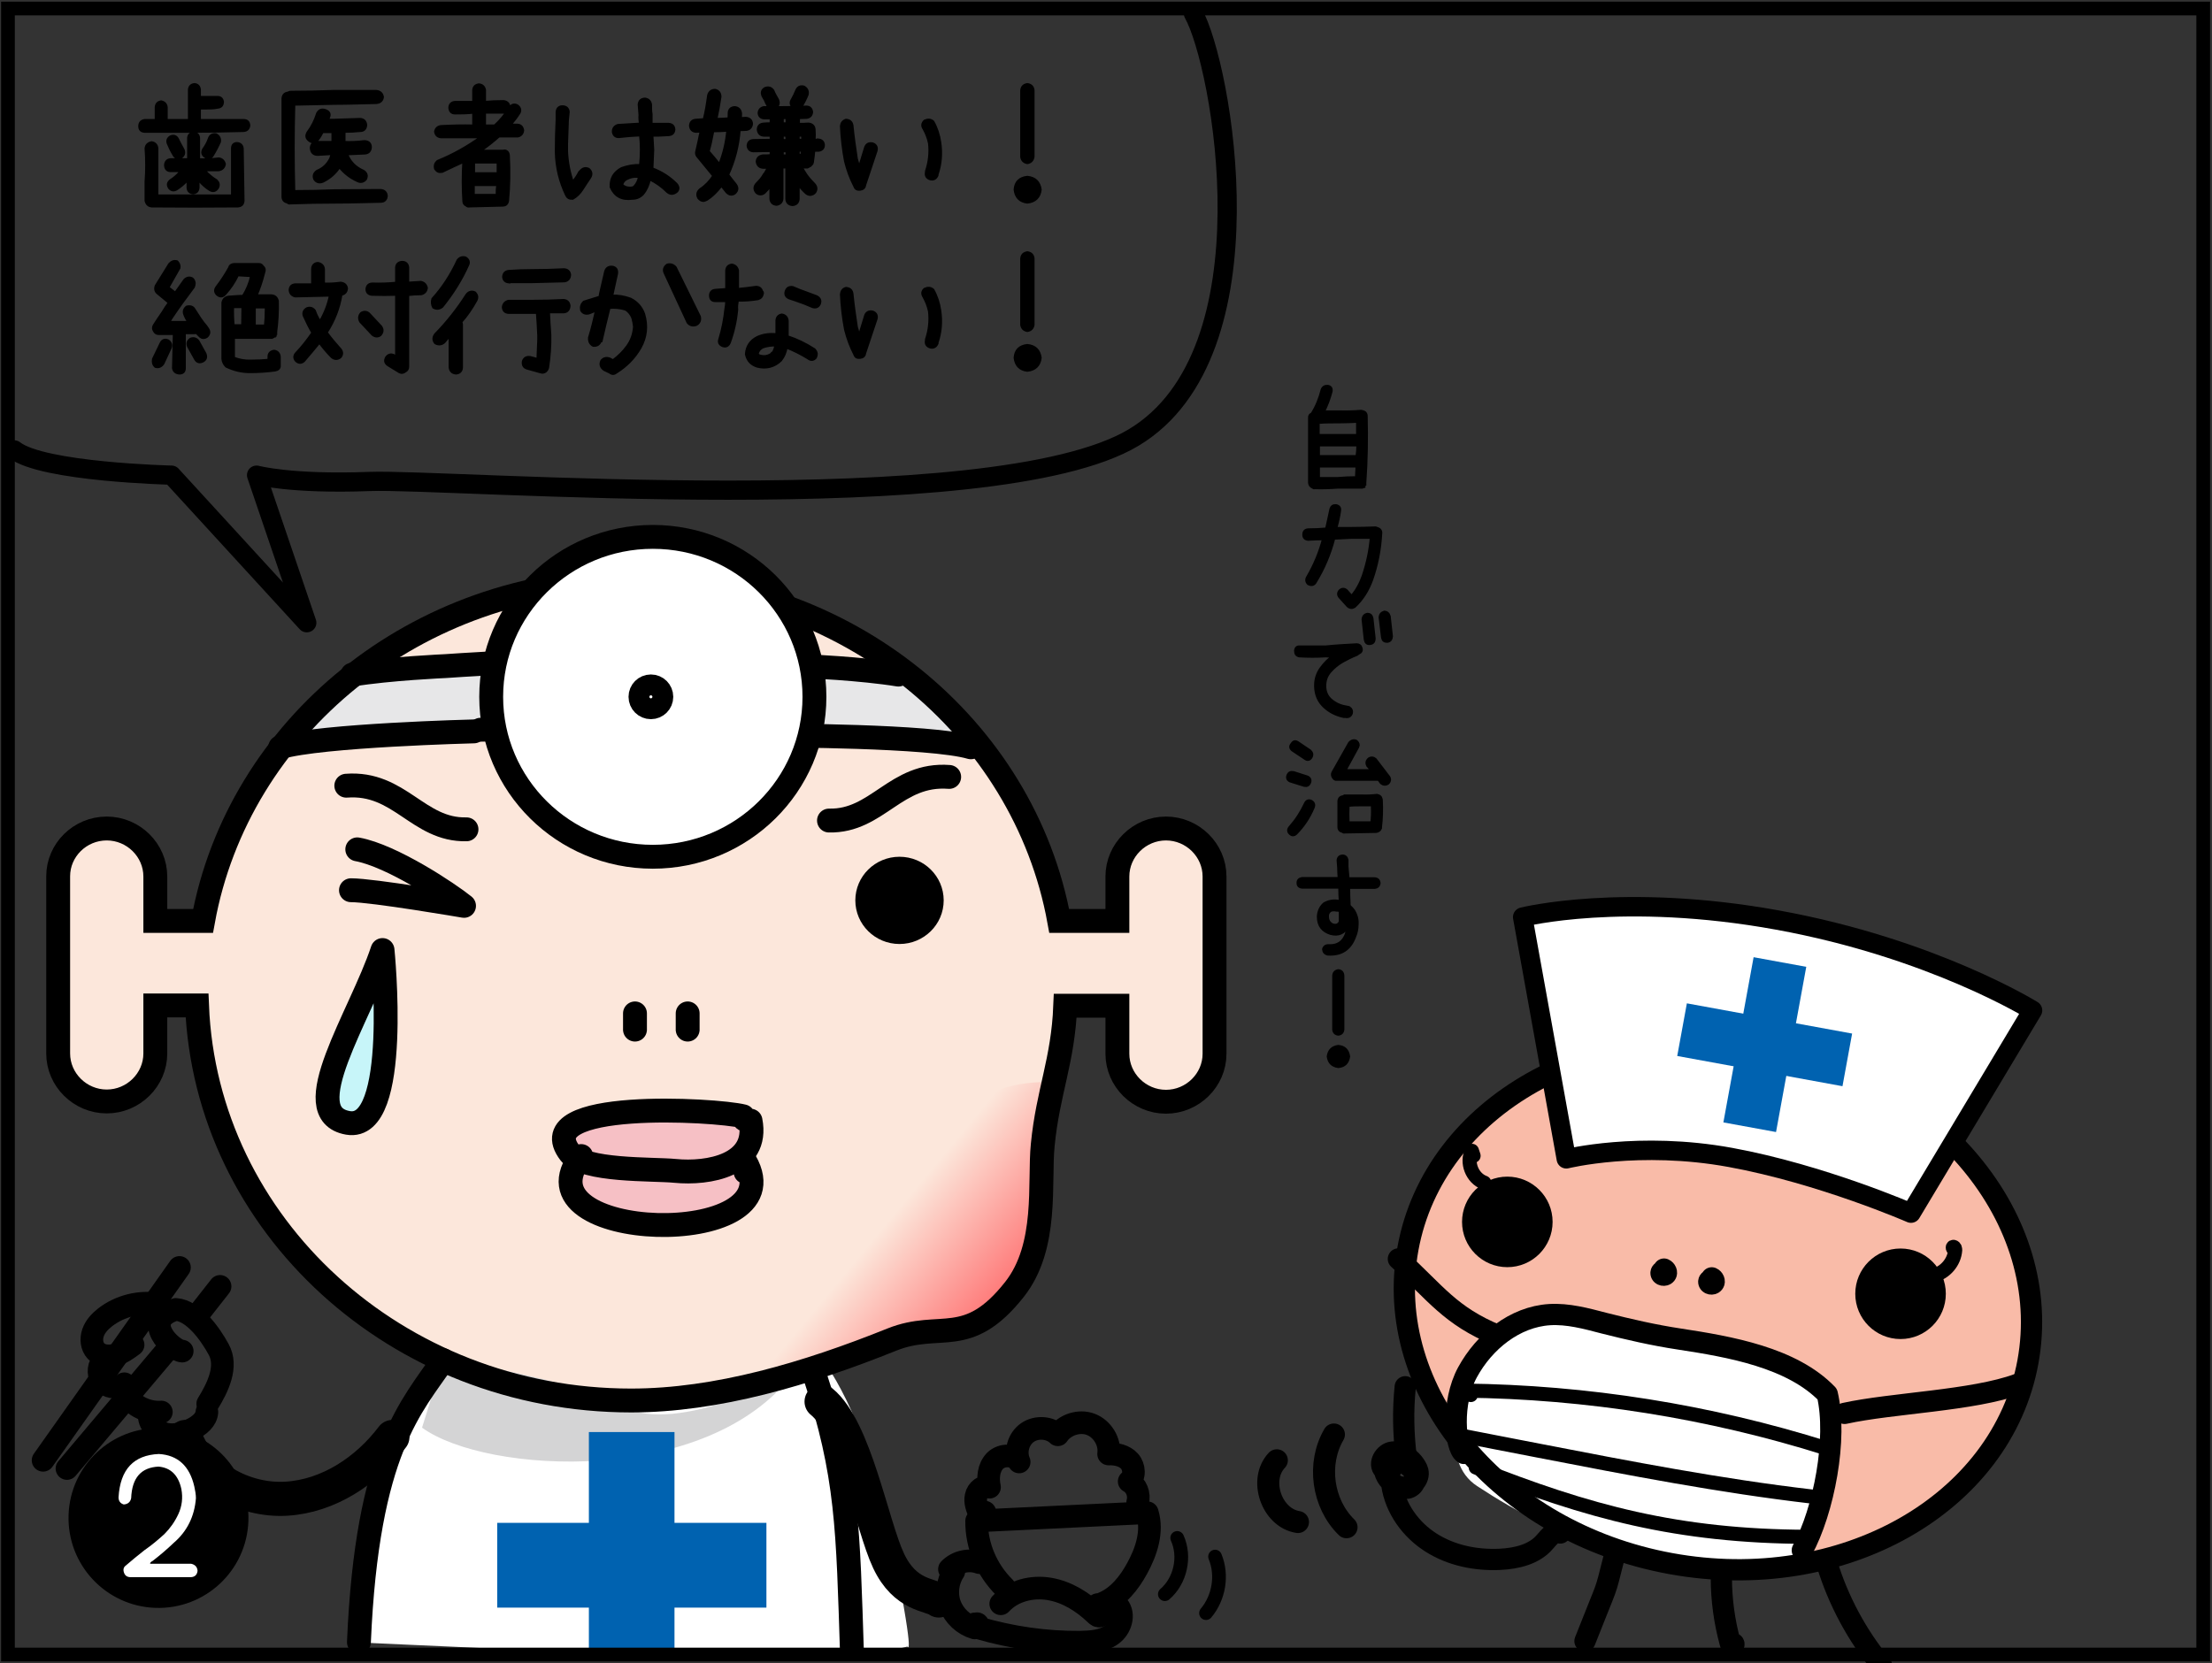 <?xml version="1.0" encoding="utf-8"?>
<!-- Generator: Adobe Illustrator 26.0.2, SVG Export Plug-In . SVG Version: 6.00 Build 0)  -->
<svg version="1.1" id="レイヤー_1" xmlns="http://www.w3.org/2000/svg" xmlns:xlink="http://www.w3.org/1999/xlink" x="0px"
	 y="0px" viewBox="0 0 806.1 606.2" style="enable-background:new 0 0 806.1 606.2;" xml:space="preserve">
<rect x="0" y="0" width="806.1" height="606.2" fill="#333333" stroke="none"/>
<style type="text/css">
	.st0{fill:#F9BBA8;}
	.st1{fill:#FFFFFF;}
	.st2{fill:none;stroke:#000000;stroke-width:7.744;stroke-linecap:round;stroke-linejoin:round;stroke-miterlimit:10;}
	.st3{fill:#FFFFFF;stroke:#000000;stroke-width:7.088;stroke-linecap:round;stroke-linejoin:round;stroke-miterlimit:10;}
	.st4{fill:none;stroke:#000000;stroke-width:7.744;stroke-linecap:round;stroke-linejoin:round;stroke-miterlimit:10;}
	.st5{fill:none;stroke:#000000;stroke-width:5.148;stroke-linecap:round;stroke-linejoin:round;stroke-miterlimit:10;}
	.st6{fill:#0062B0;}
	.st7{fill:none;stroke:#000000;stroke-width:8.038;stroke-linecap:round;stroke-linejoin:round;stroke-miterlimit:10;}
	.st8{stroke:#000000;stroke-width:1.033;stroke-miterlimit:10;}
	.st9{fill:#FCE7DB;}
	.st10{fill:url(#SVGID_1_);}
	.st11{fill:#E7E7E8;}
	.st12{fill:#D4D4D5;}
	.st13{fill:#F6C0C5;}
	.st14{fill:none;stroke:#000000;stroke-width:8.702;stroke-miterlimit:10;}
	.st15{fill:#FFFFFF;stroke:#000000;stroke-width:8.702;stroke-linecap:round;stroke-linejoin:round;stroke-miterlimit:10;}
	.st16{fill:none;stroke:#000000;stroke-width:8.702;stroke-linecap:round;stroke-linejoin:round;stroke-miterlimit:10;}
	.st17{fill:#FFFFFF;stroke:#000000;stroke-width:8.702;stroke-miterlimit:10;}
	.st18{fill:#C7F5F9;stroke:#000000;stroke-width:8.702;stroke-linecap:round;stroke-linejoin:round;stroke-miterlimit:10;}
	.st19{fill:none;stroke:#000000;stroke-width:12.431;stroke-linecap:round;stroke-linejoin:round;stroke-miterlimit:10;}
	.st20{fill:none;stroke:#000000;stroke-width:8.249;stroke-linecap:round;stroke-linejoin:round;stroke-miterlimit:10;}
	.st21{fill:none;stroke:#000000;stroke-width:5;stroke-linecap:round;stroke-linejoin:round;stroke-miterlimit:10;}
	.st22{fill:none;stroke:#000000;stroke-width:7;stroke-linecap:round;stroke-linejoin:round;stroke-miterlimit:10;}
	.st23{fill:none;stroke:#000000;stroke-width:5;stroke-miterlimit:10;}
</style>
<g id="コミック下地">
</g>
<g id="レイヤー_4">
</g>
<g id="コミック線">
	
		<ellipse transform="matrix(0.18 -0.984 0.984 0.18 45.103 1005.999)" class="st0" cx="625.9" cy="475.9" rx="95.7" ry="114.8"/>
	<path class="st1" d="M667.7,530.5c-3.2-10.4,4.1-26.7-14.9-33.9c-19-7.2-67.1-14.8-82.3-17.4s-26.4,10-32.8,20.2
		c-6.4,10.2-13.3,33.2,0.6,42.3c13.9,9.1,32.9,20.1,59.7,25s57.9,3.5,57.9,3.5S669.3,535.8,667.7,530.5z"/>
	
		<ellipse transform="matrix(0.18 -0.984 0.984 0.18 45.103 1005.999)" class="st2" cx="625.9" cy="475.9" rx="95.7" ry="114.8"/>
	<path class="st3" d="M696.4,442.2c0,0-32.5-14.2-65.8-20.3s-59.8,0.5-59.8,0.5l-15.9-88.1c0,0,36.5-9.2,93,1.1
		c56.5,10.3,92.8,32.9,92.8,32.9L696.4,442.2z"/>
	<circle cx="692.6" cy="471.6" r="16.5"/>
	<circle cx="549.3" cy="445.4" r="16.5"/>
	<path class="st4" d="M656.8,565.1c7.9-14.5,12.9-40.8,9.1-56.9c-12.9-13.4-35.6-17.3-53.9-20.1c-9.3-1.4-18.4-3.5-27.5-5.8
		c-6.5-1.7-13.1-3.5-19.8-3.1c-12.7,0.8-23.8,9.8-29.9,21s-4.5,27.5-1.3,29.6"/>
	<path class="st4" d="M672.2,515.2c17.2-3.8,46.8-4.6,63.3-10.7c-0.9,0.5-1.8,0.9-2.7,1.4"/>
	<path class="st4" d="M545.6,486.7c-17.2-7.1-22.3-15.3-36-27.8"/>
	<path class="st4" d="M623.8,465.8c0.7,0.3,1.2,1.3,0.7,1.9s-1.7,0.4-1.8-0.4s1.4-1.1,1.5-0.3"/>
	<path class="st4" d="M606.4,462.6c0.7,0.3,1.2,1.3,0.7,1.9s-1.7,0.4-1.8-0.4s1.4-1.1,1.5-0.3"/>
	<path class="st5" d="M665.5,527.9c-42.6-13.4-87.2-20.5-131.9-21c0.8,0.5,1.6,1.1,2.4,1.6"/>
	<path class="st5" d="M660.2,545.5c-33.4-3.9-66.4-10.3-99.4-16.7c-10.5-2-21-4.1-31.4-6.1"/>
	<path class="st5" d="M658.7,560.2c-47.4-0.2-79.8-9-120.9-25.3"/>
	<path class="st4" d="M588.2,567.7c-3.8,14.9-1.5,7.3-10.6,30.5"/>
	<path class="st5" d="M540.9,431.1c-4.4-1.6-6.7-7.4-4.5-11.6c0.2,0.6,0.4,1.2,0.6,1.8"/>
	<path class="st5" d="M704.7,464.9c4.2-1,7.5-4.9,7.8-9.2c0-0.5-0.1-1.1-0.6-1.2s-0.2,1,0.1,0.5"/>
	<g>
		
			<rect x="612.4" y="371.3" transform="matrix(0.18 -0.984 0.984 0.18 152.446 944.901)" class="st6" width="61.2" height="19.5"/>
		
			<rect x="633.2" y="350.4" transform="matrix(0.18 -0.984 0.984 0.18 152.451 944.917)" class="st6" width="19.5" height="61.2"/>
	</g>
	<path class="st4" d="M627.3,575.2c0,7.9,1.1,15.9,3.2,23.6c0.1,0.5,0.4,1.1,0.9,1.1c0.5,0.1,0.7-1,0.2-0.8"/>
	<path class="st4" d="M568.6,558.8c-2-1.1-4,1.4-5.5,3.1c-3.9,4.7-10.4,6.2-16.5,6.5c-8.8,0.4-17.7-1.4-25.1-6.1
		c-7.4-4.7-13-12.4-14.3-21.1c2.3,1.1,5.3,2.2,7.3,0.5c1.7-1.4,1.5-4.3,0.1-6.1s-3.6-2.6-5.7-3.2c-1-0.3-2-0.5-2.9-0.1
		c-1.7,0.8-1.8,3.2-1.1,5c1.1,2.7,3.8,4.9,6.8,4.8s5.7-3.1,5-5.9c-0.3-1.1-1-2.1-1.7-3c-1.9-2.2-4.6-4.3-7.6-3.9
		c-2.9,0.3-5.2,4.3-3.1,6.4c0.8,0.2,1.6,0.3,2.4,0.5"/>
	<path class="st4" d="M512.5,531.5c-1.1-8.6-1.3-17.3-0.4-26"/>
	<path class="st4" d="M665.8,570c4.1,13.4,10.9,26.1,19.8,36.9c-0.4-0.8-0.9-1.5-1.3-2.3"/>
	<path class="st7" d="M486.1,522.9c-6.2,10.6-4.2,25.2,4.6,33.8"/>
	<path class="st7" d="M465.3,532.3c-6.7,7.1-1.9,21,7.7,22.5"/>
	<g>
		<g>
			<path class="st8" d="M88.8,43.9c1.2,0,1.8,0.6,1.9,1.8c-0.1,1.2-0.8,1.8-1.9,1.9c-6.9,0.2-13.8,0.3-20.6,0.3H52.7
				c-1.2-0.1-1.8-0.7-1.8-1.9s0.6-1.9,1.8-2.1h4.2v-4.8c0.1-1.2,0.7-1.8,1.8-2c1.1,0.2,1.8,0.9,1.9,2v4.8h7.6H69V32.7
				c0.1-1.1,0.7-1.8,1.9-1.9c1.1,0.1,1.7,0.8,1.8,1.9v2.8h2.4H79c1.2-0.1,1.9,0.4,2.1,1.6c0,1.2-0.6,1.9-1.8,2
				c-1.4,0.3-2.8,0.3-4.2,0.3h-2.4v4.5C72.7,43.9,88.8,43.9,88.8,43.9z M86.4,52.3c1.1,0.1,1.8,0.7,1.9,1.8l0.3,19.1
				c-0.1,1.2-0.7,1.8-1.9,1.9c-10.5,0.1-21,0.1-31.4,0c-1.1-0.1-1.8-0.7-2.1-1.9v-7c0.3-4,0.3-8,0-12.1c0.1-1.2,0.9-1.9,2.1-2.1
				c1.1,0.2,1.8,0.9,1.9,2.1v7.1v5v3.6v1.6h27.5V54.1C84.7,52.9,85.3,52.3,86.4,52.3z M60.3,60.1c0.1-1.1,0.7-1.8,1.8-1.9h6.6v-7.9
				c0.1-1.1,0.7-1.7,1.9-1.8c1.1,0.1,1.7,0.7,1.8,1.8v7.9c2.4,0.1,4.9,0,7.3-0.3c1.1,0.1,1.8,0.8,2.1,1.9c-0.2,1.2-0.9,1.9-2.1,2.1
				h-5.3c0.4,0.4,0.7,0.9,1,1.3c1.1,1,2.2,1.9,3.4,2.6c0.8,0.8,1,1.6,0.5,2.6c-0.7,1.1-1.6,1.4-2.7,0.8c-1.5-0.9-2.8-2.1-3.9-3.4
				c-0.2-0.1-0.4-0.1-0.5-0.2v2.8c-0.1,1.2-0.7,1.8-1.8,1.9c-1.2-0.1-1.8-0.7-1.9-1.9v-2.8L68,65.8c-1.1,1.2-2.3,2.2-3.7,3.1
				c-1,0.6-1.9,0.4-2.6-0.5c-0.6-1-0.5-1.8,0.5-2.6c1.1-0.7,2.2-1.6,3.1-2.6c0.1-0.2,0.2-0.4,0.3-0.5c0.2-0.1,0.4-0.2,0.5-0.5h-4.2
				C60.9,62.1,60.3,61.4,60.3,60.1z M63.4,56.5c-0.5-0.8-0.9-1.6-1.3-2.4l-0.8-1.8c-0.4-1-0.1-1.8,0.8-2.4c1.1-0.5,2-0.3,2.6,0.8
				l0.8,1.6c0.4,0.8,0.9,1.6,1.3,2.4c0.4,1.1,0.1,1.9-0.8,2.6C64.9,57.8,64,57.5,63.4,56.5z M77.3,56.8c-0.8,0.9-1.7,0.9-2.6,0.2
				s-1.1-1.5-0.5-2.6c0.9-1.2,1.6-2.5,2.1-4c0.4-1,1.2-1.5,2.4-1.3c1.1,0.6,1.5,1.5,1.3,2.6C79.2,53.5,78.3,55.2,77.3,56.8z"/>
			<path class="st8" d="M138.7,69.4c1.3,0.1,2,0.8,2.1,2c-0.1,1.3-0.8,2-2.1,2c-5.5,0.1-11,0.3-16.5,0.3s-11,0.1-16.5,0.3
				c-0.4,0.1-0.6,0-0.8-0.3c-1.2-0.2-1.8-0.9-1.8-2V35.9c0.1-1.2,0.7-1.9,2-2c0.3-0.3,0.7-0.3,1.1-0.3c5.1,0,10.2-0.1,15.3-0.3h15.6
				c1.3,0.1,2.1,0.8,2.3,2.1c-0.2,1.3-1,1.9-2.3,2c-5.1,0.1-10.2,0.3-15.3,0.3c-4.9,0.1-9.8,0.2-14.7,0.3c-0.3,10.6-0.3,21.2,0,31.8
				c5,0,10-0.1,15-0.3L138.7,69.4L138.7,69.4z M135,53.7c-0.1,1.3-0.8,2-2,2.1c-2.2,0.1-4.5,0.2-6.7,0.3c1.1,2.9,3.1,5,6.1,6.3
				c1.1,0.7,1.4,1.7,0.8,2.9c-0.8,0.9-1.8,1.1-2.8,0.6c-2.7-1.2-4.9-2.9-6.7-5.2c-1.5,2.4-3.6,4.2-6.1,5.4c-1.2,0.5-2.2,0.2-2.9-0.8
				c-0.5-1.2-0.2-2.1,0.9-2.9c2.2-0.9,3.8-2.4,4.9-4.6c0.2-0.6,0.4-1.2,0.5-1.8l-5.2,0.3c-1.5,0-2.3-0.8-2.4-2.4
				c0.1-1.2,0.8-1.9,2.1-2h5.8v-3.2V48h-3.8c-0.5,1-1.1,2-1.8,2.9c-0.9,1-1.9,1.1-2.9,0.3c-1.1-0.8-1.3-1.7-0.6-2.9
				c1.6-2.1,2.7-4.4,3.5-6.9c0.6-1.2,1.6-1.6,2.9-1.1s1.7,1.3,1.1,2.6c0,0.3-0.1,0.6-0.3,0.9h2.6c3.1-0.1,6.2-0.2,9.3-0.3
				c1.2,0.1,1.9,0.8,2,2.1c-0.1,1.3-0.8,2-2,2c-1.9,0.2-3.9,0.3-5.9,0.3v1.4v2.6c2.4,0.1,4.9,0,7.3-0.3
				C134.3,51.6,135,52.4,135,53.7z"/>
			<path class="st8" d="M188.6,45.6c1.1,0.1,1.7,0.7,1.9,1.9c-0.1,1.2-0.8,1.9-1.9,2.1h-6.8c-2.3,2-4.6,3.9-7.1,5.5h2.9h5.8
				c0.5-0.2,0.9-0.1,1.4,0.3c0.4,0.4,0.5,1,0.5,1.6c0.3,5.4,0.2,10.8-0.3,16.2c-0.2,1.1-0.8,1.6-1.9,1.6L171,75.1
				c-0.4,0.1-0.7,0-1-0.3c-0.7-0.3-1-0.8-1-1.6c-0.3-4.7-0.3-9.5,0-14.4c-2.7,1.2-5.3,2.5-7.9,3.7c-1.1,0.2-1.8-0.1-2.4-1
				c-0.3-1.1,0-2,0.8-2.7c5.7-2.3,11-5.3,16-8.9h-2.9h-11.8c-1.2-0.1-1.9-0.7-2.1-1.9c0.2-1.1,0.9-1.8,2.1-1.9
				c3.9-0.2,7.8-0.3,11.8-0.2v-5c-2.3,0.3-4.5,0.3-6.8,0.3c-1.2,0-1.8-0.7-1.9-1.9c0-1.2,0.7-1.9,1.9-2h6.8v-4.5
				c0.1-1.1,0.7-1.7,1.9-1.9c1.2,0.1,1.9,0.8,2.1,1.9v4.5c2.2-0.2,4.5-0.3,6.8-0.3c1.2,0.1,1.9,0.7,2.1,1.8
				c-0.1,1.1-0.7,1.8-1.8,2.1h-7.1v5h3.7c2.1-1.9,3.9-4.1,5.5-6.6c0.7-1,1.5-1.3,2.6-0.8c1,0.7,1.3,1.6,0.8,2.6
				c-1,1.6-2.2,3.1-3.4,4.5L188.6,45.6L188.6,45.6z M177.6,59.1h-5v4.2h4.8h4.1v-1.8v-2.4H177.6z M181.2,71.2
				c-0.1-1.3,0-2.6,0.2-3.9h-4.1h-4.8v3.9H181.2z"/>
			<path class="st8" d="M214.5,61.7c0.9,0.8,1.1,1.7,0.6,2.7l-0.3,0.5c-0.9,1.3-1.8,2.7-2.7,4.1s-2,2.5-3.4,3.3
				c-1.1,0.1-1.8-0.3-2.2-1.1c-2.4-5-3.7-10.2-3.8-15.9c0-3.9,0.1-7.9,0.3-11.8v-2.7c0.1-1.3,0.9-2,2.2-1.9c1.1,0.1,1.8,0.7,1.9,1.9
				l-0.3,3c-0.1,2.9-0.2,5.7-0.3,8.5v3c0.2,3.9,0.9,7.6,2.2,11.3c0.9-1.2,1.8-2.4,2.5-3.8l0.5-0.5C212.5,61.4,213.4,61.2,214.5,61.7
				z M246.4,67.1c0.4,0.4,0.6,0.9,0.7,1.4c0,0.6-0.3,1.1-0.7,1.4c-1.1,0.8-2.1,0.8-3.1,0c-1.9-1.9-4.1-3.5-6.6-4.7
				c-0.4,2.1-1.2,3.9-2.5,5.5c-1.1,1.1-2.3,1.6-3.8,1.6c-3.8,0.5-6.3-0.9-7.7-4.1c-0.2-3.1,1.1-5.3,3.9-6.8c2.2-0.8,4.5-1.2,6.8-1.1
				c0.2-1.9,0.3-3.8,0.3-5.8c0-1.8-0.1-3.5-0.3-5.3c-2.6,0.1-5.2,0.3-7.7,0.6c-1.2,0.1-1.9-0.4-2.2-1.6c-0.1-1.3,0.5-2.1,1.7-2.5
				c2.7-0.2,5.5-0.3,8.2-0.5c-0.2-1.1-0.3-2.2-0.2-3.3c-0.1-1.3-0.2-2.6-0.3-3.8c0.1-1.3,0.9-2,2.2-2c1.2,0.2,1.8,0.9,2,2
				c0,1.2,0,2.4,0.2,3.6v3.6h2.2h4.2c1.2,0.1,1.8,0.7,1.9,1.9c-0.1,1.2-0.7,1.8-1.9,1.9l-3.9,0.2h-2.2c0.1,1.8,0.2,3.5,0.3,5.3
				c-0.1,2.3-0.2,4.6-0.3,6.9C240.9,62.7,243.9,64.6,246.4,67.1z M231.3,68c0.9-1,1.5-2.2,1.7-3.6c-1.7-0.3-3.3,0-4.8,0.8
				c-0.9,0.5-1.4,1.2-1.6,2.2c1,1,2.3,1.3,3.8,1.1C230.8,68.4,231,68.3,231.3,68z"/>
			<path class="st8" d="M271.9,47.2c-0.8,0-1.7,0.1-2.5,0.1c-0.4,5.7-1.8,11.2-4.2,16.4c0.9,1.2,1.9,2.5,2.9,3.7
				c0.7,1.1,0.6,2-0.3,2.9c-0.4,0.3-0.8,0.5-1.3,0.5c-0.6,0-1.1-0.3-1.6-0.8c-0.7-0.8-1.3-1.7-2-2.5c-1.5,2-3.2,3.8-5.4,5.2
				c-0.4,0.2-0.7,0.3-1.1,0.4c-0.8,0-1.3-0.4-1.8-1c-0.6-1.1-0.4-2.1,0.6-3c2-1.3,3.6-3,4.9-5c-2-2.4-3.9-4.8-5.9-7.2
				c-0.4-0.5-0.5-1.1-0.3-1.8c0.3-1.3,0.6-2.7,0.9-4c0.2-1.1,0.4-2.2,0.8-3.3c-0.7,0-1.3,0.1-1.9,0.1c-1.3-0.1-2-0.8-2.1-2.1
				c0.1-1.2,0.7-1.9,2-2c1-0.1,2-0.1,3-0.2c0.7-2.8,1.2-5.8,1.6-8.8c0.3-1.2,1.1-1.9,2.4-1.9c1.2,0.3,1.8,1.1,1.8,2.4
				c-0.4,2.8-0.9,5.5-1.5,8.2c1.6,0,3.1-0.1,4.7-0.2c0.1-0.7,0.1-1.3,0.1-2c0-1.3,0.7-2,2-2.1c1.3,0.1,2,0.8,2.2,2.1
				c0,0.6,0,1.2-0.1,1.9c0.7,0,1.4-0.1,2-0.1c1.2,0.1,2,0.7,2.1,2C273.8,46.3,273.1,47.1,271.9,47.2z M262.2,60.1
				c1.6-4,2.6-8.2,3-12.6c-1.8,0.1-3.6,0.2-5.4,0.2c-0.3,1.5-0.6,2.9-0.9,4.4c-0.3,1.1-0.5,2.1-0.8,3.1
				C259.5,56.8,260.9,58.4,262.2,60.1z M298.2,51c1.1,0.1,1.8,0.7,1.9,1.8c0,1.2-0.6,1.8-1.8,2h-1.7c-0.1,1.4-0.3,2.8-0.5,4.2
				c0,0.1,0,0.3-0.1,0.4c0,0.1-0.1,0.3-0.2,0.4h-0.1c0,0.1-0.1,0.2-0.2,0.3s-0.1,0.2-0.2,0.2c-0.1,0.1-0.2,0.2-0.3,0.2h-0.1
				c-0.1,0.1-0.2,0.1-0.3,0.2c-0.1,0-0.3,0.1-0.4,0.2H294h-2c0.5,0.9,1.1,1.9,1.7,2.8c0.9,1.3,1.9,2.4,3,3.5
				c0.8,0.9,0.9,1.9,0.2,2.9c-0.4,0.5-1,0.7-1.6,0.8c-0.5,0-1-0.2-1.4-0.5c-1.1-1-2.1-2.1-3-3.3v5.4c-0.1,1.3-0.8,2-2.1,2.1
				c-1.3-0.1-2-0.8-2.1-2.1V60.9H286h-1v11.5c-0.1,1.2-0.8,1.9-2,2.1c-1.3-0.1-2-0.8-2.1-2.1v-4.9c-0.7,0.9-1.5,1.8-2.3,2.6
				c-0.4,0.4-0.9,0.6-1.5,0.6c-0.5,0-1-0.2-1.4-0.6c-0.8-1-0.8-2,0-3c1.1-1.1,2.1-2.2,2.8-3.5c0.1-0.1,0.3-0.3,0.4-0.5
				c0.4-0.7,0.8-1.4,1.1-2.1h-2c-1.2-0.1-1.9-0.8-2.1-2.1c0.1-1.2,0.8-1.9,2.1-2.1c1,0,2,0,3-0.1v-1.8c-2.2,0-4.3,0.1-6.5,0.1
				c-1.1-0.1-1.8-0.7-1.9-1.9c0.1-1.2,0.7-1.8,1.9-1.9c2.2,0,4.3-0.1,6.5-0.1v-1.8h-2.5c-1.3,0-2-0.7-2.2-2c0-1.3,0.7-2,2-2.1
				c0.9-0.1,1.8-0.1,2.7-0.1V43h-2.4h-0.1c-1.2-0.1-1.8-0.7-1.9-1.8c0.1-1.1,0.7-1.8,1.8-2h2.2c-0.4-0.2-0.6-0.5-0.8-0.8
				c-0.4-0.7-0.7-1.4-1-2.1c-0.3-0.4-0.5-0.9-0.8-1.4c-0.5-1.2-0.2-2.1,0.9-2.7c1.2-0.4,2.1-0.1,2.8,0.9c0.2,0.5,0.4,1,0.7,1.5
				c0.3,0.6,0.7,1.2,1,1.8c0.5,1.2,0.2,2.1-0.8,2.8h2.4c1.4,0,2.8,0,4.2-0.1c-1-0.8-1.2-1.7-0.5-2.8c0.6-1,1.1-2.1,1.6-3.3
				s1.4-1.6,2.6-1.3c1.1,0.6,1.5,1.5,1.3,2.7c-0.6,1.5-1.3,2.9-2.1,4.2c-0.1,0.2-0.3,0.4-0.5,0.5c0.8,0,1.5-0.1,2.2-0.1
				c1.2,0,1.8,0.6,2,1.8c-0.1,1.2-0.7,1.8-1.8,2c-1,0-2,0.1-3,0.1v2.4c1.2,0,2.4,0,3.6-0.1c1.2,0.1,2,0.7,2.1,2s0.1,2.6,0,3.9h1.5
				V51z M285.1,42.9v2.2h1.6h0.1v-2.2H285.1z M286.7,49.3h-1.6v1.9h1.7L286.7,49.3L286.7,49.3z M286,56.8h0.8V55h-1.7v1.8H286z
				 M292.5,49.3h-1.6v1.8h1.6V49.3z M292.2,56.6c0.1-0.6,0.1-1.2,0.2-1.8h-1.5v1.8H292.2z"/>
			<path class="st8" d="M308.3,43.8c1.3,0.1,2,0.7,2.2,1.9c0.4,4.1,1,8.2,1.6,12.2c0.3,1.1,0.6,2.2,1.1,3.1c0.7-2.4,1.5-4.8,2.2-7.2
				c0.4-1.2,1.3-1.6,2.5-1.4c1.2,0.4,1.7,1.2,1.4,2.5l-4.2,12.6c-0.1,0.9-0.7,1.4-1.7,1.5s-1.6-0.2-1.9-1.1
				c-1.5-2.9-2.6-5.9-3.4-9.1c-0.8-4.2-1.3-8.5-1.5-12.8C306.7,44.9,307.2,44.2,308.3,43.8z M337,44.1c1.1-0.5,2.1-0.5,3,0.3
				c1.3,2.3,2.1,4.8,2.5,7.5c0.6,4,0.3,7.9-1,11.7v0.3c-0.5,1.1-1.3,1.6-2.5,1.3c-1.2-0.4-1.7-1.2-1.4-2.5v-0.3
				c1.1-3.3,1.5-6.7,1.1-10.2c-0.4-1.9-1.1-3.7-2-5.3C336,45.9,336.1,45,337,44.1z"/>
			<path class="st8" d="M374.4,64.6c2.8,0.3,4.3,1.8,4.7,4.5c-0.3,2.7-1.9,4.3-4.7,4.6c-2.7-0.3-4.2-1.9-4.5-4.6
				C370.1,66.4,371.6,64.9,374.4,64.6z M374.4,59.3c-1.2-0.2-1.9-0.9-2.1-2.1V33c0.1-1.3,0.8-2,2.1-2.2c1.3,0.2,2,0.9,2.1,2.2v24.1
				C376.3,58.4,375.6,59.1,374.4,59.3z"/>
			<path class="st8" d="M61.2,124.2c1,0.7,1.3,1.6,0.8,2.7l-2.6,5.6c-0.7,1-1.6,1.4-2.7,1.1c-0.8-0.7-1-1.6-0.8-2.7l2.7-5.6
				C59.1,124.1,60,123.7,61.2,124.2z M75.1,119l0.6,0.9c0.7,1,0.5,1.9-0.3,2.7c-1,0.7-1.9,0.6-2.7-0.3l-0.8-0.8
				c-0.2-0.1-0.3-0.3-0.3-0.5c-0.3,0.3-0.5,0.3-0.8,0.3h-3.6v12.9c0,1.2-0.6,1.8-1.8,1.8c-1.3-0.1-2-0.7-2.2-1.8l0.3-12.6h-5.7
				c-0.7,0-1.3-0.4-1.6-1.1c-0.4-0.6-0.4-1.2,0-1.9c1-1.6,2.1-3.2,3.2-4.8c0.7-1.2,1.5-2.4,2.4-3.6h-0.2l-4-3.3
				c-0.9-0.7-1.1-1.6-0.7-2.7l4.9-7.9c0.8-0.9,1.7-1.2,2.7-0.9c0.5,0.5,0.8,1.2,0.8,1.9c0,0.3-0.1,0.6-0.3,0.8
				c-1.3,2.2-2.5,4.5-3.8,6.7c0.9,0.7,1.8,1.4,2.7,2.1c1.1-1.6,2.3-3.2,3.4-4.8c0.8-0.8,1.7-1,2.7-0.5c0.5,0.4,0.7,0.9,0.8,1.6
				c0,0.5-0.1,0.9-0.3,1.4c-2.8,3.7-5.5,7.4-8.1,11.3c-0.3,0.6-0.7,1.1-1,1.6h7.5c-0.7-0.9-1.2-1.9-1.6-2.9c-0.4-1.1-0.1-2,0.8-2.7
				c1.2-0.3,2.2,0,2.7,1C72.2,115.1,73.5,117.2,75.1,119z M72.2,124.4l2.5,4.5c0.5,1.2,0.3,2.1-0.8,2.7c-1.2,0.6-2.1,0.3-2.7-0.8
				l-2.5-4.5c-0.5-1.1-0.2-2,0.8-2.7C70.6,123.2,71.5,123.5,72.2,124.4z M99.9,128c1.2,0.2,1.8,0.9,1.9,2.1v3
				c0.1,1.1-0.5,1.6-1.6,1.8c-3,0.4-6.1,0.6-9.1,0.6c-3.1,0-5.9-0.7-8.6-2c-0.8-0.8-1.2-1.7-1.3-2.7v-20.4c0.2-1.2,0.9-1.9,2.1-2.1
				c1.8-0.1,3.6-0.3,5.3-0.3c1.5-2.3,2.5-4.8,3.1-7.5c-1.7-0.1-3.4-0.2-5.1-0.3c-1.2,2.6-2.8,4.9-4.6,6.9c-0.8,0.9-1.7,1.1-2.7,0.3
				c-0.9-0.8-1-1.7-0.3-2.7c1.7-2.2,3.2-4.5,4.6-7c0.2-0.8,0.7-1.2,1.6-1.3h0.3h0.3h8.6c0.6,0,1,0.3,1.3,0.8
				c0.5,0.4,0.7,0.9,0.6,1.5L96,99.8c-0.7,2.8-1.6,5.4-2.7,8h5.6c1.2,0.1,1.9,0.7,2.2,1.9c0.1,3.8-0.1,7.6-0.6,11.3v0.3v0.3h-0.2
				v0.3v0.3H100v0.3h-0.3c0,0.2,0,0.3-0.2,0.3h-0.3h-0.3v0.2h-0.3H85.1v7.5c2,0.8,4.2,1.2,6.4,1.1c2.2,0,4.4-0.1,6.5-0.3V130
				C98,128.9,98.6,128.2,99.9,128z M88.5,111.8h-3.7c-0.1,2.4,0,4.7,0.2,6.9h3.4L88.5,111.8L88.5,111.8z M97,112.9v-1h-4.3v6.9h4
				C96.9,116.8,97,114.9,97,112.9z"/>
			<path class="st8" d="M124.1,103.2c1.2,0.1,2,0.7,2.2,1.9c-0.1,1.3-0.8,2-2,2.2c-0.8,5-2.6,9.6-5.4,13.9c1.6,2.2,3.3,4.2,5.1,6.2
				c0.7,0.9,0.7,1.8,0,2.7c-1,0.8-2,0.8-3,0c-1.7-1.7-3.2-3.5-4.6-5.4c-1.9,2.3-3.8,4.6-5.7,6.8c-0.9,0.8-1.8,0.8-2.7,0
				c-0.8-0.9-0.8-1.8,0-2.7c2.2-2.3,4.2-4.9,6-7.5c-1.2-2-2.2-4.1-3.2-6.3c-0.3-1.1,0.1-1.9,1.1-2.5c1.1-0.4,2-0.1,2.7,0.8
				c0.5,1.5,1.2,2.8,2,4.1c1.8-3,3.1-6.3,3.8-9.8c-4.3,0.1-8.5,0.2-12.8,0.3c-1.2-0.3-1.8-1-1.9-2.2c0.1-1.2,0.7-1.8,1.9-1.9h6.3
				v-5.7c0-1.2,0.7-2,1.9-2.1c1.2,0.2,2,0.9,2.1,2.1v5.4C119.9,103.6,122,103.5,124.1,103.2z M134.4,114.4l4.4,4.7
				c0.7,1.1,0.6,2-0.3,3c-0.9,0.6-1.8,0.5-2.7-0.2l-4.4-4.7c-0.6-1.1-0.5-2.1,0.3-3C132.7,113.6,133.6,113.7,134.4,114.4z
				 M155.4,104.9c-0.1,1.2-0.8,1.9-1.9,2.2c-1.6,0-3.3,0.1-4.9,0.3v26.3c0,0.8-0.4,1.3-1,1.6c-0.6,0.5-1.3,0.6-1.9,0.3l-4.1-2.5
				c-1.1-0.7-1.4-1.5-0.8-2.7c0.7-1,1.6-1.3,2.7-0.8c0.3,0.3,0.7,0.6,1,0.8v-23.1c-3,0.1-6,0.1-8.9,0c-1.2-0.1-1.9-0.7-1.9-1.9
				c0.1-1.2,0.7-1.8,1.9-1.9c3,0.1,5.9,0,8.9-0.3v-5.7c0.1-1.2,0.8-1.8,2-1.9c1.3,0,2,0.7,2.1,1.9v5.7c1.5-0.1,3.1-0.2,4.7-0.3
				C154.4,103.1,155.1,103.7,155.4,104.9z"/>
			<path class="st8" d="M161.1,111.7c-1,0.8-2,0.9-3.1,0.3c-0.5-0.9-0.6-2-0.3-3c3.8-4.2,6.8-8.9,9.2-14.1c0.7-0.9,1.6-1.2,2.7-0.9
				c1.1,0.7,1.4,1.6,0.8,2.7C168,102.1,164.8,107.1,161.1,111.7z M173,106.7c0.8,0.8,1,1.7,0.5,2.7c-1.6,2.9-3.4,5.6-5.6,8
				c0.2,0.3,0.3,0.5,0.3,0.9v15.5c0,1.3-0.7,2.1-2,2.2c-1.4-0.1-2.1-0.9-2.2-2.2v-11.6c-0.8,0.8-1.5,1.7-2.2,2.5
				c-0.9,0.8-2,0.9-3.1,0.3c-0.8-1-0.8-2,0-3.1c4.3-4.4,8.1-9.2,11.4-14.4C170.9,106.5,171.8,106.2,173,106.7z M205.4,109.5
				c1.2,0.1,1.9,0.8,2,2c-0.1,1.3-0.7,2.1-2,2.2h-5.5c0.1,2.8,0.3,5.5,0.5,8.3c0.1,4-0.2,8-0.8,11.9c-0.1,0.6-0.4,1-0.8,1.4
				c-0.6,0.4-1.1,0.5-1.7,0.3l-5-1.4c-1.2-0.4-1.6-1.2-1.4-2.5c0.4-1.1,1.2-1.6,2.5-1.4c0.9,0.2,1.9,0.5,2.8,0.8
				c0.1-2.3,0.2-4.7,0.3-7.2v-1.6c-0.1-2.8-0.3-5.6-0.5-8.4h-1.9h-8.6c-1.2-0.1-1.8-0.7-1.9-1.9c0.1-1.2,0.8-1.9,1.9-2.2h8.6
				C197.7,109.8,201.6,109.7,205.4,109.5z M185.5,102.8c-1.2-0.1-1.9-0.7-2-1.9c0.1-1.2,0.7-1.9,2-2c2.8-0.2,5.7-0.3,8.5-0.3
				c3.8,0,7.6-0.1,11.4-0.3c1.3,0,2.1,0.7,2.2,1.9c-0.1,1.3-0.7,2-1.9,2.2c-3.9,0.1-7.8,0.2-11.7,0.3h-8.5V102.8z"/>
			<path class="st8" d="M229.7,109c2.4,1.2,4,3,4.9,5.5c1.3,4.4,0.8,8.4-1.3,12.2c-2.2,3.8-5.1,6.7-8.8,9c-0.7,0.6-1.5,0.6-2.2,0
				l-2.1-1c-1.2-0.9-1.5-1.9-0.9-3.2c0.8-0.9,1.8-1.1,3-0.6c0.4,0.2,0.7,0.4,1.1,0.6c2-1.5,3.8-3.2,5.3-5.3c1.5-2.1,2.3-4.4,2.5-7.1
				c-0.1-1.1-0.3-2.1-0.6-3.2c-0.5-1.3-1.3-2.4-2.6-3.2c-2-0.6-4-0.8-6-0.6c-1,4-2,8.1-2.9,12.1h-0.3c-0.4,1.3-1.3,1.8-2.6,1.7
				c-1.1-0.6-1.5-1.6-1.4-2.8c1-3.3,1.8-6.6,2.6-10.1c-0.9,0.4-1.9,0.7-2.8,1.1c-1.3,0.3-2.2-0.1-2.7-1.1c-0.2-1.2,0.1-2.1,0.9-2.9
				c1.9-0.6,3.9-1.2,5.8-1.8c0.1-0.5,0.2-1.1,0.3-1.6l1.8-7.8c0.4-1.2,1.3-1.7,2.6-1.5c1.2,0.3,1.6,1.1,1.4,2.4l-1.7,7.8v0.3
				C225.2,107.8,227.5,108.2,229.7,109z M254.9,115.4c0.3,1.3-0.1,2.3-1.2,2.9c-1.2,0.4-2.2,0.2-3-0.8l-8.3-17.9
				c-0.6-1.2-0.3-2.2,0.8-3c1.1-0.3,2.1,0,2.9,0.9L254.9,115.4z"/>
			<path class="st8" d="M276.2,108.9c-2.5,0.4-5,0.6-7.5,0.5v0.3c-0.2,1.1-0.3,2.1-0.2,3.2c-0.4,4.2-1.3,8.2-2.7,12
				c-0.5,1.1-1.3,1.5-2.4,1.1c-1.2-0.5-1.5-1.3-1.1-2.4c1.1-3.6,1.8-7.3,2.2-11c0.2-1,0.3-2,0.3-3h-4.1c-1.2,0-1.8-0.6-1.8-1.9
				c0-1.1,0.6-1.8,1.8-1.9l4.1-0.3v-2.9v-4c0.1-1.2,0.7-1.8,1.9-2c1.1,0.2,1.8,0.8,2.1,2v3.7v3.2c2.3-0.2,4.5-0.5,6.7-0.8
				c1.1,0,1.8,0.5,2.1,1.6c0.2,0.1,0.3,0.3,0.3,0.5C277.7,108,277.2,108.6,276.2,108.9z M296.7,127.4c0.4,0.4,0.7,0.9,0.8,1.5
				c0,0.5-0.1,1-0.3,1.4c-0.8,0.9-1.7,1-2.7,0.2c-2.6-1.6-5.2-2.9-8-4c-0.2,1.8-0.9,3.4-2,4.8c-2.4,2.3-5.3,3-8.5,2.2
				c-2.2-0.7-3.5-2.1-4-4.3v-0.3c0.2-2.6,1.5-4.6,4-5.9c2.2-1,4.6-1.3,7.1-1v-1.4v-1.9V117c0-1.2,0.6-2,1.8-2.2
				c1.2,0.2,1.9,0.9,2,2.2v1.9v1.9v1.9C290.3,123.8,293.6,125.4,296.7,127.4z M281.7,128.7c0.5-0.9,0.9-1.8,1-2.9
				c-1.7-0.1-3.3,0.2-4.8,0.7c-1.1,0.6-1.7,1.4-1.9,2.4c0.1,0.5,0.5,0.8,1.1,0.9c1.6,0.4,3,0.1,4.3-0.9
				C281.3,128.7,281.4,128.6,281.7,128.7z M297.5,108.1c1.2,0.6,1.6,1.5,1.1,2.7c-0.5,1-1.3,1.3-2.4,1c-2-0.9-4.1-1.7-6.2-2.4
				l-2.4-0.8c-1.1-0.5-1.5-1.3-1.1-2.5c0.4-1.1,1.2-1.5,2.4-1.3l2.4,1C293.4,106.6,295.4,107.3,297.5,108.1z"/>
			<path class="st8" d="M308.3,105.1c1.3,0.1,2,0.7,2.2,1.9c0.4,4.1,1,8.2,1.6,12.2c0.3,1.1,0.6,2.2,1.1,3.1
				c0.7-2.4,1.5-4.8,2.2-7.2c0.4-1.2,1.3-1.6,2.5-1.4c1.2,0.4,1.7,1.2,1.4,2.5l-4.2,12.6c-0.1,0.9-0.7,1.4-1.7,1.5s-1.6-0.2-1.9-1.1
				c-1.5-2.9-2.6-5.9-3.4-9.1c-0.8-4.2-1.3-8.5-1.5-12.8C306.7,106.2,307.2,105.4,308.3,105.1z M337,105.4c1.1-0.5,2.1-0.5,3,0.3
				c1.3,2.3,2.1,4.8,2.5,7.5c0.6,4,0.3,7.9-1,11.7v0.3c-0.5,1.1-1.3,1.6-2.5,1.3c-1.2-0.4-1.7-1.2-1.4-2.5v-0.3
				c1.1-3.3,1.5-6.7,1.1-10.2c-0.4-1.9-1.1-3.7-2-5.3C336,107.1,336.1,106.2,337,105.4z"/>
			<path class="st8" d="M374.4,125.9c2.8,0.3,4.3,1.8,4.7,4.5c-0.3,2.7-1.9,4.3-4.7,4.6c-2.7-0.3-4.2-1.9-4.5-4.6
				C370.1,127.7,371.6,126.2,374.4,125.9z M374.4,120.5c-1.2-0.2-1.9-0.9-2.1-2.1V94.3c0.1-1.3,0.8-2,2.1-2.2c1.3,0.2,2,0.9,2.1,2.2
				v24.1C376.3,119.6,375.6,120.3,374.4,120.5z"/>
		</g>
	</g>
	<g>
		<g>
			<path class="st8" d="M497.3,176.9h-0.2v0.3h-0.2v0.2h-0.2h-0.3h-0.2v0.2H496h-8.5c-2.8,0.2-5.6,0.3-8.4,0.2
				c-0.3,0.1-0.5,0-0.7-0.2c-0.7-0.3-1.1-0.8-1.2-1.6v-23.7c-0.1-0.7,0.3-1.2,0.9-1.4c1.7-2.7,2.9-5.7,3.7-8.9
				c0.4-0.9,1.1-1.3,2.1-1.2c1,0.2,1.4,0.8,1.2,1.9c-0.7,2.6-1.6,5.1-2.8,7.4h5.8c2.6,0.1,5.3,0,7.9-0.2c0.5,0.1,1,0.2,1.4,0.5
				c0.3,0.3,0.5,0.7,0.5,1.2c0.2,8.2,0.1,16.3-0.5,24.4v0.3v0.2h-0.3v0.2v0.2H497.3z M488.2,153.8c-2.6,0-5.2,0-7.8,0.2v4.7h7.3h7
				v-0.2v-4.9C492.6,153.7,490.4,153.8,488.2,153.8z M480.5,162.2v4.2h7.5h6.5c0.2-1.4,0.3-2.8,0.3-4.2h-7H480.5z M487.5,174.4
				c2.3-0.2,4.5-0.3,6.8-0.3c0.1-1.4,0.1-2.8,0.2-4.2H488h-7.5v4.5H487.5z"/>
			<path class="st8" d="M502.7,193c0.4,0.4,0.6,0.9,0.5,1.4c-0.3,5.8-1.4,11.5-3.3,16.9c-1.4,3.9-3.5,7.2-6.3,9.8
				c-0.8,0.5-1.6,0.5-2.4-0.2l-2.9-3.2c-0.7-0.8-0.7-1.6,0-2.4c0.8-0.7,1.6-0.7,2.4,0c0.6,0.7,1.2,1.4,1.9,2.1
				c1.8-2.2,3.2-4.7,4.2-7.6c1.5-4.5,2.5-9.1,2.9-13.9h-7.3c-2.2,0.1-4.3,0.2-6.3,0.3c-1.5,5.8-3.8,11.2-6.9,16.2
				c-0.6,0.8-1.4,0.9-2.4,0.4c-0.8-0.8-0.8-1.7-0.2-2.6c2.5-4.3,4.4-8.9,5.7-13.8c-1.8,0-3.6,0.1-5.6,0.2c-1-0.1-1.6-0.6-1.6-1.7
				c0-1.1,0.5-1.7,1.6-1.8c2.3,0,4.6-0.1,6.7-0.3c0.5-2.4,1.1-4.8,1.6-7.3c0.3-0.9,0.9-1.3,1.9-1.2c1,0.2,1.5,0.8,1.3,1.9
				c-0.3,2.2-0.8,4.3-1.4,6.4h5.4c3.1,0,6.1-0.1,9.1-0.2C502,192.6,502.4,192.8,502.7,193z"/>
			<path class="st8" d="M494.4,235c0.8,0,1.4,0.4,1.6,1.2c0.3,0.9,0,1.5-0.9,1.9l-0.7,0.5c-1.8,0.7-3.6,1.6-5.2,2.5
				c-1.7,1-3.2,2.2-4.5,3.7s-1.9,3.2-1.9,5.2c0,2.2,0.8,4,2.4,5.3c1.6,1.3,3.4,2.1,5.5,2.4l0.9,0.2c0.8,0.5,1.1,1.2,0.9,2.1
				c-0.4,1-1.1,1.4-2.1,1.2h-0.7c-2.8-0.6-5.2-1.8-7.2-3.7c-2-1.9-3-4.3-3.1-7.2v-0.5c0-2.3,0.7-4.4,2-6.2s2.9-3.4,4.7-4.7
				c-1,0.2-2,0.3-3,0.2c-3.2,0.2-6.4,0.2-9.6,0c-1-0.2-1.4-0.8-1.4-1.9c0.1-1,0.6-1.5,1.6-1.4h9.1h0.2
				C487,235.4,490.7,235.2,494.4,235z M496.7,225.8c0.1-1.1,0.6-1.7,1.6-1.9c1,0,1.5,0.5,1.7,1.5l0.8,7.3c0,1.2-0.5,1.8-1.6,1.9
				c-1,0.1-1.5-0.4-1.7-1.5L496.7,225.8z M502.9,225c0.1-1,0.6-1.6,1.6-1.9c1,0.1,1.5,0.6,1.8,1.6l0.8,7.3c-0.1,1.1-0.6,1.7-1.6,1.8
				c-1,0-1.5-0.4-1.7-1.4L502.9,225z"/>
			<path class="st8" d="M470.2,284.7c-0.9-0.4-1.2-1.1-0.9-2c0.4-1,1-1.3,2.1-1.1l5,1.6c0.9,0.4,1.2,1.1,0.9,2c-0.4,1-1,1.3-2,1.1
				L470.2,284.7z M477.7,292c1,0.5,1.3,1.3,0.9,2.3c-1.5,3.6-3.6,6.8-6.3,9.5c-0.7,0.7-1.5,0.7-2.2,0s-0.7-1.5,0-2.3
				c2.3-2.6,4.1-5.4,5.6-8.6C476.1,292,476.8,291.7,477.7,292z M471,273.4c-0.8-0.7-0.9-1.4-0.2-2.2c0.6-1,1.3-1.1,2.3-0.4l4.3,2.9
				c0.7,0.7,0.9,1.4,0.4,2.3c-0.6,1-1.4,1.1-2.3,0.4L471,273.4z M506.1,283.2c0.5,0.8,0.4,1.6-0.3,2.3c-0.9,0.6-1.7,0.5-2.5-0.2
				l-0.9-1.2h-15.2c-0.6,0.1-1-0.2-1.3-0.7c-0.4-0.6-0.5-1.2-0.2-1.8l6.1-10.8c0.6-0.7,1.4-1,2.3-0.7c0.6,0.4,0.9,0.9,0.9,1.6
				c-0.1,0.2-0.2,0.4-0.2,0.6c-1.6,2.9-3.2,5.8-4.7,8.6h9.9l-1.6-1.8c-0.5-1-0.3-1.8,0.5-2.5c0.8-0.5,1.6-0.4,2.3,0.2L506.1,283.2z
				 M502.9,290.4c0.3,0.3,0.4,0.7,0.5,1.1c0.2,3.4,0.1,6.8-0.3,10.2v0.2c-0.3,0.7-0.8,1.1-1.6,1.2l-11.5,0.2c-0.3,0.1-0.5,0-0.7-0.2
				c-0.9-0.2-1.4-0.7-1.4-1.6V292c0.1-1,0.6-1.5,1.6-1.6c0.1-0.1,0.3-0.2,0.5-0.3h6.1c1.9,0.1,3.8,0,5.7-0.2
				C502.2,290,502.6,290.1,502.9,290.4z M496.1,293.4c-1.6,0-3.2,0-4.8,0.2c-0.1,2.1-0.1,4.2,0,6.3h8.6c0.2-1.8,0.3-3.7,0.2-5.6
				v-0.9H496.1z"/>
			<path class="st8" d="M501,320.3c1,0.1,1.5,0.6,1.6,1.6c-0.1,1-0.7,1.5-1.6,1.6h-9.5c0,2.2,0.1,4.5,0.2,6.7
				c0.6,0.5,1.1,1.1,1.6,1.7c0.9,1.5,1.4,3.1,1.3,4.9c0,1.7-0.3,3.2-0.9,4.6c-1.7,4.6-4.9,6.7-9.8,6.4c-1-0.2-1.5-0.8-1.6-1.8
				c0.3-1,1-1.4,2.1-1.3c3.1,0.1,5.1-1.3,6.2-4.2c0.3-0.9,0.5-1.8,0.6-2.9c-1.4,2.5-3.4,3.4-6.2,2.7c-3-0.9-4.6-2.9-4.6-6.2
				c0.1-1.9,0.8-3.5,2.2-4.7c1.6-0.9,3.3-1.2,5.1-0.9c0.2,0,0.5,0,0.7,0.2c-0.1-1.8-0.2-3.5-0.2-5.3h-13.7c-1-0.1-1.5-0.6-1.5-1.6
				c0-0.9,0.5-1.4,1.5-1.6H488c-0.1-1.4-0.2-2.7-0.2-4.1l-0.2-2.5c0.1-1,0.6-1.5,1.6-1.6c0.9,0,1.5,0.5,1.7,1.4v2.5
				c0.1,1.5,0.3,2.9,0.4,4.4L501,320.3L501,320.3z M488.4,336v-2.6V332c-0.3-0.1-0.6-0.2-0.9-0.2h-0.4c-0.9-0.2-1.7-0.2-2.4,0.2
				c-0.7,0.6-1,1.3-0.9,2.2c0,1.3,0.6,2.3,1.8,2.9C486.9,337.5,487.8,337.2,488.4,336z"/>
			<path class="st8" d="M487.7,381.4c2.3,0.2,3.5,1.5,3.8,3.7c-0.3,2.2-1.5,3.5-3.8,3.7c-2.2-0.3-3.4-1.5-3.7-3.7
				C484.3,382.9,485.5,381.7,487.7,381.4z M487.7,377c-1-0.1-1.6-0.7-1.7-1.7v-19.7c0.1-1,0.6-1.6,1.7-1.8c1.1,0.1,1.6,0.7,1.7,1.8
				v19.7C489.3,376.3,488.7,376.9,487.7,377z"/>
		</g>
	</g>
	<path class="st9" d="M55.2,335.4c0,0,3.1-33.9-17.1-33.9S21,332.3,21,340s0,50.9,0,50.9s9.3,10.8,18.7,12.3s18.7-12.3,18.7-37
		l10.9,3.1c0,0,17.1,141.9,155.7,143.4c138.6,1.5,160.4-120.3,163.5-144.9l20.2-1.5c0,0-4.7,37,15.6,37s17.1-12.3,18.7-33.9
		s-1.6-52.4-1.6-52.4s-6.2-20-18.7-18.5s-17.1,24.7-17.1,40.1l-20.2-3.1c0,0-29.6-106.4-101.2-115.6s-105.9-4.6-119.9,3.1
		c-14,7.7-70.1,47.8-76.3,67.8c-6.2,20-15.6,44.7-15.6,44.7H55.2V335.4z"/>
	
		<linearGradient id="SVGID_1_" gradientUnits="userSpaceOnUse" x1="318.282" y1="164.543" x2="378.996" y2="114.138" gradientTransform="matrix(1 0 0 -1 0 608)">
		<stop  offset="6.618233e-02" style="stop-color:#FCE7DB"/>
		<stop  offset="1" style="stop-color:#FF4146"/>
	</linearGradient>
	<path class="st10" d="M370.8,465.4c-12.4,17.3-13.7,16-29.8,19.5s-24.1,5.7-36.7,9.2s-37.8,10.3-37.8,10.3s25.2-47,41.2-66.4
		c16-19.5,43.5-33.2,52.7-38.9s24.1-4.6,24.1-4.6s-10.3,20.6-8,35.5C378.8,444.8,376.5,457.4,370.8,465.4z"/>
	<path class="st1" d="M162.4,493.8c-10.9,20.1-21.4,12.9-34.1,104.8c0,0,76.2,3.3,98,4.8s81,3,104.4-3.2c0,0,3.1,6-6.3-40.3
		c-9.4-46.2-25-64.7-25-64.7s-37.3,18.6-68.5,15.5S162.4,493.8,162.4,493.8z"/>
	<path class="st11" d="M108.2,272.2l66.9-6.2c0,0,72.3-1.5,104.3,1.5l74.7,4.6c0,0-14-23.1-21.8-27.8l-48.3-3.1
		c0,0-95.2-2.1-116.8-1.5l-38.9,4.6C128.4,244.4,117.5,252.1,108.2,272.2z"/>
	<path class="st12" d="M153.8,520.4c23.4,17,104.3,21.6,135.4-20c0,0-42,23.1-62.3,12.3c-20.2-10.8-65.4-17-65.4-17L153.8,520.4z"/>
	<path class="st13" d="M204.3,413.3c3.4,7,4.7,10.8,4.7,10.8s-3.1,27.8,29.6,24.7s35.8-20,34.3-24.7c-1.6-4.6,4.7-12.3-3.1-15.4
		c-7.8-3.1-20.2-6.2-31.1-4.6S201,406.3,204.3,413.3z"/>
	<rect x="214.6" y="522" class="st6" width="31.2" height="81"/>
	<rect x="181.2" y="555.1" class="st6" width="98.1" height="30.9"/>
	<path class="st14" d="M38.9,302c9.7,0,17.7,7.9,17.7,17.5v16.2H74c12.8-70.5,77.7-124.2,156-124.2s143.2,53.7,156,124.2h21.2v-16.2
		c0-9.6,8-17.5,17.7-17.5s17.7,7.9,17.7,17.5v64.6c0,9.6-8,17.5-17.7,17.5s-17.7-7.9-17.7-17.5v-17.5h-19
		c-0.8,20.1-6.3,31.3-8.2,50.7c-1.4,13.7,2.1,37-10.3,52.7c-17.2,21.8-27,11.2-44.7,18.3c-31.1,12.5-63.8,22.2-95,22.2
		c-85.5,0-155-64-158.2-144H56.6V384c0,9.6-8,17.5-17.7,17.5s-17.7-7.9-17.7-17.5v-64.6C21.2,309.9,29.1,302,38.9,302z"/>
	<path class="st15" d="M327.4,245.9c-13.4-2.2-34-3.1-34-3.1s-33.1-3.6-64.3-3c-31.2,0.5-66.7,3-66.7,3s-20.6,0.9-34,3.1"/>
	<path class="st15" d="M172.7,266.6c0,0-56,1.4-70.6,5.8"/>
	<path class="st16" d="M302.1,299.1c17.7,0.4,24.3-17.4,43.8-15.9"/>
	<path class="st16" d="M170,302.3c-17.7,0.4-24.3-17.4-43.8-15.9"/>
	<path class="st16" d="M270.8,406.9c-9.9-2.5-78.3-6.4-63.1,13.4c5.1,6.7,30.1,5.7,38.3,6.5c12.1,1.2,30.7-2,27.5-18.3
		C272.1,408.2,270.9,408.6,270.8,406.9z"/>
	<path class="st16" d="M211.8,421.4c-24.8,31.7,78.5,34.6,59.8,2c0.1,0.9,0.4,3,0.1,3.8"/>
	<path class="st16" d="M231.4,369.4c0,1.2,0,7.8,0,5.8"/>
	<path class="st16" d="M250.6,369.4c0,1.2,0,7.8,0,5.8"/>
	<path class="st16" d="M161.5,495.8c-11.3,16.8-27.7,32.4-30.7,102.8"/>
	<path class="st15" d="M175.1,266c0,0,19.7-0.4,46.5-1c26.9-0.5,51.3,2.9,60.6,3.1c0,0,57,0,71.6,4.3"/>
	<g>
		<ellipse class="st17" cx="237.9" cy="254" rx="58.9" ry="58.3"/>
		<ellipse class="st17" cx="237.2" cy="254" rx="3.8" ry="3.8"/>
	</g>
	<path class="st14" d="M310.5,603.3c-1.5-45.8-1.5-65.7-13.7-102.3"/>
	<path class="st16" d="M130.2,309.6c12.6,2.3,33.2,16,38.9,20.6c0,0-33.2-5.7-41.2-5.7"/>
	<path class="st18" d="M139.4,346.3c-8,24.1-32.1,59.6-12.6,63C146.2,412.7,139.4,346.3,139.4,346.3z"/>
	<path class="st19" d="M299.4,510.9c12.2,9.9,18.3,45.1,24.4,58c6.1,13,15.3,12.2,18.3,14.5"/>
	<path class="st20" d="M347.6,572.8c-2.3,3.5-2.9,8.2-1.4,12.2s4.9,7.2,9,8.4c0.6-0.2,0.5-1.3-0.2-1.4"/>
	<path class="st20" d="M346,572c2.7-2.8,7.2-3.8,10.9-2.4c-0.3-0.3-0.6-0.5-0.9-0.8"/>
	<path class="st20" d="M366,578.6c-6.4-6.3-10.2-15.2-10.1-24.2c20.7-1,41.4-2,62.2-3c2.1,6.8-0.3,14.1-3.7,20.3
		c-2.9,5.3-6.9,10.4-12.5,12.7c-0.4,0.2-0.6,0.6-0.9,0.9c-0.3,0.3-0.9,0.5-1.2,0.1s0.6-0.8,0.6-0.3"/>
	<path class="st20" d="M364.7,584.6c4.4-4.8,11.4-6.5,17.8-5.4s12.1,4.7,16.8,9.2c0.4,0.4,1,0.9,1.6,0.6c0.5-0.3-0.1-1.3-0.4-0.8"/>
	<path class="st20" d="M407.4,585.4c2.6,3.1,1,8.2-2.3,10.5c-3.3,2.4-7.6,2.6-11.6,2.7c-12.5,0.1-24.9-1.7-36.9-5.2
		c-0.5-0.1-1-0.3-1.1-0.8s0.5-1,0.8-0.6"/>
	<path class="st20" d="M358.9,551.2c-0.6,0.2-1.3,0.5-1.9,0.7c-0.9-2.1-1.8-4.3-1.3-6.5c0.4-2.2,2.8-4.2,4.9-3.3
		c-0.7-3.3-0.4-7.1,2-9.6c2.4-2.4,7.1-2.5,8.8,0.4c-1.6-3.7-0.3-8.4,3-10.7s8.2-2,11.1,0.8c2.5-3.7,7.8-5.4,12-3.8s7.1,6.3,6.5,10.8
		c2.8-0.1,5.8,0.6,7.6,2.6s2.1,5.7-0.1,7.4c2.6,1.4,3.9,4.7,3.1,7.6"/>
	<path class="st19" d="M143,523.8c-9.3,12.3-23.3,21.6-38.7,22.5s-31.6-8-36.8-22.5"/>
	<path class="st20" d="M75.4,514.7c-0.2,2.9-2.8,4.9-5.3,6.2c-3,1.5-6.5,2.6-9.8,1.8s-6.2-3.8-5.9-7.2c0.7-0.5,1.8-0.1,2,0.7"/>
	<path class="st20" d="M75.7,511.7c3.7-6,7.4-13.6,4-19.8c-3.1-5.7-9.1-14.1-15.6-14.6c-13,3.8-1.4,15,2.3,15.2"/>
	<path class="st20" d="M57.7,475.4c-6.7-1.2-14,0.6-19.4,4.8c-1.9,1.5-3.6,3.3-4.4,5.6c-0.8,2.3-0.5,5,1.1,6.7
		c1.7,1.8,4.6,2.1,7,1.4s4.5-2.2,6.5-3.7"/>
	<path class="st20" d="M36.7,497.2c-1.2,2.3-0.6,5.4,1.4,7.1s5.2,1.7,7.2,0.1"/>
	<path class="st20" d="M45,507.1c2.6,4.9,8.2,8,13.8,7.6"/>
	<line class="st20" x1="61.1" y1="491.8" x2="24.4" y2="535.3"/>
	<line class="st20" x1="71.8" y1="479.6" x2="80.2" y2="468.9"/>
	<line class="st20" x1="65.4" y1="462" x2="15.7" y2="532.3"/>
	<path class="st21" d="M429,560.6c3.1,6.8,1.2,15.6-4.5,20.5"/>
	<path class="st21" d="M442.8,567.4c2.8,6.8,1.4,15-3.3,20.6"/>
	<path class="st22" d="M434.9,4.9c10.3,18.3,29.8,123.7-21.8,154.6s-249.7,14.9-278.4,16s-41.2-2.3-41.2-2.3l18.3,53.8l-49.3-53.8
		c0,0-47-1.1-57.3-9.2"/>
	<ellipse cx="327.8" cy="328.2" rx="16.1" ry="15.9"/>
</g>
<g id="K線">
	<rect x="2.9" y="3.1" class="st23" width="800" height="600"/>
	
		<ellipse transform="matrix(3.327793e-02 -0.999 0.999 3.327793e-02 -496.924 592.855)" cx="58" cy="553.3" rx="32.8" ry="32.8"/>
	<g>
		<path class="st1" d="M57.9,530c6.9,0.4,11.2,4.4,12.9,11.8c0.3,1.4,0.6,2.9,0.6,4.3c-0.5,6.6-3.2,12.1-8.1,16.3
			c-2.5,2.4-5,4.5-7.7,6.6c-0.6,0.3-0.9,0.6-0.9,1h14.9c1.5,0.3,2.3,1.2,2.4,2.6c-0.2,1.5-1,2.2-2.4,2.3h-22c-1.2,0-2-0.5-2.4-1.6
			s-0.2-2,0.6-2.6c2.2-1.9,4.5-3.8,6.8-5.6c2.6-1.8,5-3.8,7.3-5.9c2.1-2.1,3.8-4.5,5.1-7.3c1.3-2.8,1.7-5.9,1.1-9.1
			c-1.1-5.1-3.9-7.8-8.3-8.2c-6.4,0.3-9.7,4.1-10,11.5c-0.3,1.5-1.3,2.2-2.7,2.3c-1.3-0.4-1.9-1.3-1.9-2.6
			C43.8,535.6,48.7,530.4,57.9,530z"/>
	</g>
</g>
</svg>
